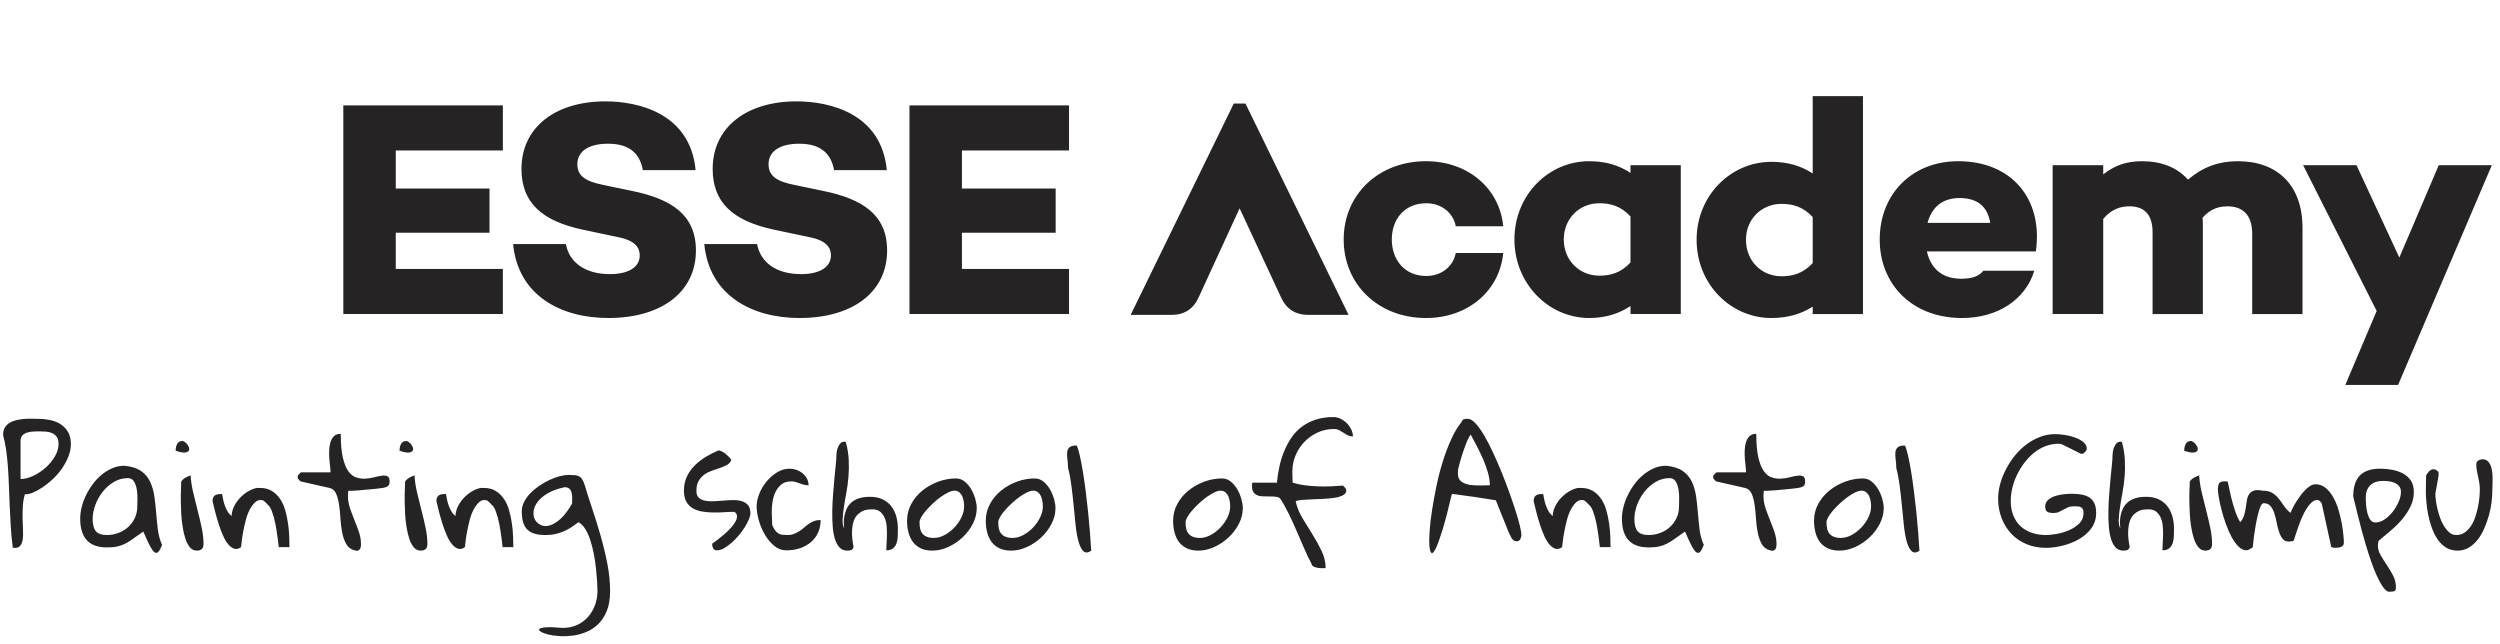 <svg width="163" height="42" viewBox="0 0 163 42" fill="none" xmlns="http://www.w3.org/2000/svg">
<g clip-path="url(#clip0_1330_25140)">
<path fill-rule="evenodd" clip-rule="evenodd" d="M3.937 27.648C3.736 27.522 3.504 27.433 3.243 27.382C2.982 27.332 2.72 27.306 2.459 27.306C2.325 27.306 2.179 27.305 2.019 27.302C1.859 27.298 1.695 27.305 1.526 27.32C1.357 27.336 1.195 27.363 1.038 27.401C0.881 27.439 0.74 27.498 0.613 27.577C0.485 27.656 0.385 27.759 0.311 27.886C0.237 28.013 0.201 28.175 0.201 28.371C0.278 28.637 0.341 28.941 0.392 29.284C0.443 29.626 0.483 29.993 0.512 30.386C0.541 30.779 0.563 31.193 0.579 31.627C0.595 32.061 0.613 32.506 0.631 32.962C0.65 33.418 0.674 33.878 0.703 34.34C0.732 34.803 0.775 35.26 0.833 35.709C1.03 35.741 1.177 35.714 1.273 35.629C1.368 35.543 1.434 35.413 1.469 35.239C1.504 35.064 1.515 34.855 1.502 34.611C1.49 34.368 1.48 34.111 1.474 33.841C1.467 33.572 1.472 33.296 1.488 33.014C1.503 32.732 1.55 32.468 1.626 32.22C1.76 32.239 1.928 32.208 2.129 32.125C2.329 32.043 2.54 31.929 2.76 31.783C2.98 31.637 3.202 31.461 3.425 31.255C3.648 31.049 3.847 30.821 4.023 30.57C4.198 30.32 4.342 30.057 4.454 29.781C4.565 29.506 4.621 29.229 4.621 28.95C4.621 28.633 4.558 28.368 4.43 28.156C4.302 27.945 4.137 27.775 3.937 27.648ZM3.578 29.759C3.418 30.031 3.218 30.276 2.975 30.491C2.733 30.707 2.465 30.884 2.172 31.023C1.878 31.163 1.601 31.233 1.34 31.233V28.742C1.34 28.584 1.384 28.462 1.474 28.376C1.563 28.29 1.673 28.23 1.803 28.195C1.934 28.16 2.07 28.14 2.21 28.134C2.35 28.128 2.469 28.125 2.564 28.125C2.723 28.125 2.877 28.131 3.023 28.143C3.17 28.156 3.302 28.191 3.42 28.248C3.539 28.305 3.634 28.387 3.707 28.495C3.78 28.603 3.817 28.755 3.817 28.951C3.817 29.217 3.737 29.487 3.578 29.759ZM10.18 33.41C10.151 33.042 10.111 32.686 10.06 32.34C10.009 31.995 9.917 31.681 9.783 31.399C9.649 31.117 9.451 30.886 9.19 30.705C8.928 30.525 8.568 30.412 8.108 30.367C7.834 30.367 7.574 30.42 7.329 30.525C7.083 30.629 6.852 30.77 6.635 30.948C6.418 31.125 6.224 31.33 6.052 31.561C5.879 31.792 5.731 32.036 5.607 32.293C5.482 32.55 5.388 32.808 5.325 33.068C5.261 33.328 5.229 33.579 5.229 33.819C5.229 34.44 5.373 34.908 5.66 35.221C5.947 35.535 6.387 35.692 6.98 35.692C7.254 35.692 7.485 35.67 7.673 35.625C7.862 35.581 8.039 35.515 8.205 35.425C8.371 35.337 8.541 35.228 8.716 35.098C8.892 34.968 9.1 34.821 9.343 34.656C9.515 35.061 9.66 35.375 9.778 35.597C9.897 35.819 10 35.958 10.089 36.015C10.179 36.072 10.26 36.058 10.333 35.972C10.406 35.887 10.485 35.74 10.568 35.53C10.427 35.22 10.335 34.881 10.29 34.513C10.245 34.145 10.209 33.777 10.18 33.41ZM8.96 32.539C8.954 32.746 8.951 32.905 8.951 33.02C8.951 33.299 8.896 33.552 8.788 33.78C8.679 34.008 8.536 34.203 8.357 34.364C8.178 34.526 7.969 34.653 7.73 34.745C7.491 34.837 7.241 34.883 6.979 34.883C6.628 34.883 6.384 34.799 6.247 34.631C6.11 34.463 6.041 34.198 6.041 33.837C6.041 33.546 6.099 33.242 6.214 32.929C6.329 32.615 6.488 32.328 6.692 32.068C6.896 31.808 7.139 31.594 7.419 31.426C7.7 31.258 8.006 31.174 8.337 31.174C8.516 31.174 8.65 31.249 8.739 31.398C8.829 31.546 8.889 31.722 8.921 31.925C8.954 32.129 8.966 32.334 8.96 32.539ZM12.878 33.253C12.776 32.863 12.68 32.475 12.591 32.088C12.502 31.701 12.448 31.337 12.428 30.995C12.313 31.033 12.2 31.084 12.088 31.147C11.976 31.21 11.886 31.293 11.816 31.394C11.816 31.432 11.814 31.495 11.811 31.584C11.808 31.673 11.805 31.765 11.802 31.86C11.798 31.954 11.795 32.045 11.792 32.13C11.789 32.216 11.787 32.278 11.787 32.316C11.787 32.436 11.789 32.607 11.792 32.829C11.795 33.051 11.805 33.295 11.821 33.561C11.837 33.828 11.867 34.098 11.912 34.374C11.957 34.65 12.015 34.901 12.089 35.125C12.162 35.35 12.26 35.536 12.38 35.682C12.501 35.828 12.652 35.9 12.83 35.9C13.123 35.9 13.27 35.758 13.27 35.472C13.27 35.143 13.23 34.788 13.151 34.408C13.071 34.027 12.98 33.642 12.878 33.253ZM12.123 29.497C12.257 29.463 12.328 29.399 12.338 29.308C12.347 29.216 12.311 29.113 12.228 28.999C12.145 28.884 12.043 28.802 11.922 28.751C11.743 28.751 11.62 28.815 11.554 28.941C11.487 29.068 11.453 29.217 11.453 29.388C11.765 29.496 11.989 29.532 12.123 29.497ZM18.782 34.146C18.74 33.858 18.681 33.574 18.605 33.296C18.528 33.017 18.418 32.768 18.275 32.55C18.131 32.331 17.951 32.153 17.734 32.017C17.517 31.881 17.256 31.813 16.95 31.813H16.739C16.554 31.851 16.368 31.925 16.18 32.036C15.992 32.147 15.819 32.283 15.663 32.445C15.507 32.606 15.376 32.79 15.271 32.996C15.166 33.202 15.11 33.416 15.103 33.638C15.001 33.569 14.915 33.475 14.845 33.358C14.774 33.24 14.714 33.112 14.663 32.973C14.612 32.833 14.574 32.697 14.548 32.564C14.522 32.431 14.5 32.314 14.481 32.212H14.386C14.201 32.212 14.067 32.249 13.984 32.322C13.901 32.395 13.859 32.513 13.859 32.678C13.91 32.9 13.969 33.141 14.036 33.401C14.103 33.66 14.178 33.919 14.261 34.176C14.344 34.432 14.435 34.675 14.534 34.903C14.633 35.131 14.744 35.322 14.868 35.474C14.993 35.625 15.125 35.726 15.265 35.773C15.406 35.821 15.556 35.787 15.715 35.673C15.722 35.635 15.734 35.526 15.754 35.346C15.773 35.165 15.805 34.953 15.849 34.708C15.894 34.465 15.95 34.209 16.017 33.943C16.084 33.677 16.171 33.44 16.28 33.23C16.388 33.021 16.513 32.855 16.653 32.732C16.793 32.608 16.959 32.571 17.15 32.623C17.157 32.623 17.179 32.638 17.217 32.67C17.256 32.702 17.297 32.74 17.342 32.784C17.386 32.829 17.429 32.873 17.471 32.917C17.512 32.962 17.546 32.997 17.571 33.022C17.628 33.104 17.679 33.204 17.724 33.321C17.769 33.439 17.81 33.566 17.849 33.702C17.887 33.838 17.922 33.984 17.954 34.139C17.986 34.295 18.011 34.442 18.03 34.581C18.088 34.93 18.135 35.294 18.174 35.674H18.872C18.872 35.484 18.868 35.255 18.858 34.985C18.848 34.714 18.823 34.435 18.782 34.146ZM25.268 31.056C25.179 31.009 25.059 30.995 24.91 31.014C24.76 31.032 24.589 31.067 24.398 31.118C24.207 31.169 24.01 31.199 23.809 31.208C23.609 31.218 23.412 31.191 23.221 31.127C23.03 31.064 22.859 30.927 22.709 30.719C22.56 30.509 22.44 30.212 22.351 29.825C22.261 29.439 22.217 28.926 22.217 28.285C22.026 28.285 21.877 28.337 21.772 28.442C21.667 28.547 21.59 28.68 21.542 28.841C21.494 29.003 21.467 29.184 21.461 29.383C21.454 29.583 21.459 29.775 21.475 29.958C21.491 30.142 21.509 30.31 21.527 30.462C21.546 30.614 21.556 30.726 21.556 30.795H19.633C19.62 30.795 19.588 30.821 19.538 30.872C19.487 30.922 19.448 30.963 19.422 30.995C19.416 31.014 19.413 31.03 19.413 31.043C19.407 31.055 19.404 31.072 19.404 31.09C19.404 31.116 19.407 31.135 19.413 31.147C19.413 31.166 19.416 31.182 19.422 31.195C19.435 31.22 19.467 31.26 19.518 31.314C19.569 31.367 19.607 31.395 19.633 31.395L21.48 31.813C21.677 31.858 21.821 31.98 21.91 32.179C22 32.379 22.065 32.619 22.106 32.901C22.148 33.184 22.178 33.486 22.197 33.809C22.216 34.132 22.255 34.438 22.312 34.727C22.37 35.015 22.457 35.264 22.576 35.473C22.694 35.682 22.873 35.819 23.116 35.882C23.212 35.913 23.287 35.918 23.341 35.896C23.395 35.874 23.436 35.842 23.465 35.801C23.494 35.76 23.513 35.712 23.523 35.658C23.532 35.605 23.537 35.552 23.537 35.501C23.537 35.222 23.492 34.953 23.403 34.693C23.314 34.433 23.216 34.173 23.111 33.914C23.006 33.654 22.908 33.392 22.819 33.129C22.73 32.866 22.685 32.595 22.685 32.316C22.685 32.291 22.689 32.24 22.695 32.164C22.701 32.088 22.704 32.034 22.704 32.002C22.762 32.002 22.851 32.001 22.972 31.998C23.093 31.995 23.227 31.987 23.374 31.974C23.521 31.961 23.677 31.947 23.843 31.931C24.009 31.915 24.165 31.901 24.311 31.888C24.458 31.876 24.59 31.861 24.708 31.845C24.827 31.83 24.911 31.818 24.962 31.812C25.134 31.78 25.25 31.736 25.311 31.679C25.372 31.622 25.402 31.527 25.402 31.393C25.402 31.217 25.358 31.104 25.268 31.056ZM26.718 29.497C26.852 29.463 26.924 29.399 26.934 29.308C26.943 29.216 26.906 29.113 26.824 28.999C26.741 28.884 26.639 28.802 26.518 28.751C26.339 28.751 26.216 28.815 26.149 28.941C26.083 29.068 26.049 29.217 26.049 29.388C26.361 29.496 26.584 29.532 26.718 29.497ZM27.474 33.253C27.372 32.863 27.276 32.475 27.187 32.088C27.098 31.701 27.044 31.337 27.024 30.995C26.91 31.033 26.797 31.084 26.685 31.147C26.573 31.21 26.482 31.293 26.412 31.394C26.412 31.432 26.41 31.495 26.407 31.584C26.404 31.673 26.401 31.765 26.398 31.86C26.395 31.954 26.392 32.045 26.388 32.13C26.385 32.216 26.384 32.278 26.384 32.316C26.384 32.436 26.385 32.607 26.388 32.829C26.392 33.051 26.401 33.295 26.417 33.561C26.433 33.828 26.463 34.098 26.508 34.374C26.553 34.65 26.612 34.901 26.685 35.125C26.758 35.35 26.856 35.536 26.977 35.682C27.098 35.828 27.248 35.9 27.426 35.9C27.72 35.9 27.867 35.758 27.867 35.472C27.867 35.143 27.827 34.788 27.747 34.408C27.667 34.027 27.576 33.642 27.474 33.253ZM33.377 34.146C33.336 33.858 33.277 33.574 33.2 33.296C33.124 33.017 33.014 32.768 32.87 32.55C32.727 32.331 32.547 32.153 32.33 32.017C32.113 31.881 31.851 31.813 31.546 31.813H31.335C31.15 31.851 30.963 31.925 30.775 32.036C30.587 32.147 30.415 32.283 30.259 32.445C30.102 32.606 29.972 32.79 29.867 32.996C29.762 33.202 29.705 33.416 29.699 33.638C29.597 33.569 29.511 33.475 29.441 33.358C29.37 33.24 29.31 33.112 29.259 32.973C29.208 32.833 29.169 32.697 29.144 32.564C29.118 32.431 29.096 32.314 29.077 32.212H28.981C28.797 32.212 28.663 32.249 28.579 32.322C28.497 32.395 28.455 32.513 28.455 32.678C28.506 32.9 28.565 33.141 28.632 33.401C28.699 33.66 28.774 33.919 28.857 34.176C28.94 34.432 29.031 34.675 29.13 34.903C29.228 35.131 29.34 35.322 29.464 35.474C29.589 35.625 29.721 35.726 29.861 35.773C30.002 35.821 30.151 35.787 30.311 35.673C30.317 35.635 30.33 35.526 30.349 35.346C30.368 35.165 30.4 34.953 30.445 34.708C30.49 34.465 30.545 34.209 30.613 33.943C30.679 33.677 30.767 33.44 30.876 33.23C30.984 33.021 31.108 32.855 31.249 32.732C31.389 32.608 31.555 32.571 31.746 32.623C31.753 32.623 31.775 32.638 31.813 32.67C31.851 32.702 31.893 32.74 31.937 32.784C31.982 32.829 32.025 32.873 32.067 32.917C32.108 32.962 32.142 32.997 32.167 33.022C32.224 33.104 32.275 33.204 32.32 33.321C32.364 33.439 32.406 33.566 32.444 33.702C32.483 33.838 32.517 33.984 32.549 34.139C32.581 34.295 32.607 34.442 32.626 34.581C32.683 34.93 32.731 35.294 32.77 35.674H33.468C33.468 35.484 33.463 35.255 33.453 34.985C33.445 34.714 33.419 34.435 33.377 34.146ZM39.166 34.95C38.994 34.347 38.812 33.761 38.621 33.191C38.429 32.62 38.26 32.088 38.114 31.594C38.063 31.448 38.01 31.332 37.956 31.247C37.901 31.161 37.836 31.098 37.76 31.057C37.683 31.016 37.59 30.99 37.482 30.981C37.373 30.971 37.236 30.967 37.071 30.967C36.899 30.967 36.703 30.995 36.483 31.052C36.263 31.109 36.039 31.192 35.813 31.3C35.586 31.408 35.366 31.534 35.152 31.68C34.939 31.826 34.747 31.986 34.578 32.16C34.409 32.334 34.274 32.521 34.172 32.721C34.07 32.921 34.019 33.125 34.019 33.334C34.019 33.632 34.051 33.88 34.114 34.076C34.178 34.273 34.275 34.431 34.406 34.551C34.537 34.672 34.699 34.758 34.894 34.808C35.088 34.859 35.323 34.884 35.597 34.884C35.808 34.884 36.006 34.864 36.191 34.823C36.375 34.782 36.554 34.726 36.726 34.656C36.899 34.587 37.064 34.499 37.224 34.395C37.383 34.29 37.546 34.175 37.712 34.048C37.884 34.136 38.035 34.287 38.166 34.499C38.297 34.712 38.407 34.959 38.496 35.241C38.586 35.523 38.66 35.822 38.721 36.139C38.781 36.456 38.828 36.766 38.86 37.071C38.892 37.375 38.915 37.657 38.932 37.916C38.947 38.176 38.956 38.386 38.956 38.544C38.956 38.854 38.903 39.154 38.798 39.442C38.693 39.73 38.543 39.987 38.349 40.212C38.154 40.437 37.916 40.614 37.636 40.744C37.355 40.874 37.036 40.939 36.679 40.939C36.2 40.895 35.843 40.882 35.607 40.901C35.371 40.92 35.226 40.953 35.172 41.001C35.118 41.048 35.143 41.107 35.249 41.177C35.354 41.246 35.509 41.308 35.712 41.362C35.916 41.416 36.159 41.452 36.44 41.471C36.72 41.49 37.01 41.482 37.31 41.447C37.61 41.412 37.908 41.334 38.205 41.214C38.501 41.094 38.766 40.921 38.999 40.696C39.232 40.471 39.42 40.182 39.564 39.831C39.707 39.479 39.779 39.049 39.779 38.543C39.779 37.972 39.72 37.381 39.602 36.77C39.483 36.159 39.338 35.552 39.166 34.95ZM37.3 32.83C37.051 33.267 36.805 33.597 36.559 33.819C36.313 34.04 36.082 34.184 35.866 34.251C35.649 34.318 35.456 34.315 35.287 34.242C35.118 34.169 34.989 34.06 34.899 33.914C34.81 33.769 34.772 33.593 34.784 33.386C34.797 33.18 34.875 32.975 35.019 32.769C35.162 32.562 35.379 32.369 35.669 32.189C35.959 32.008 36.34 31.867 36.812 31.766C36.952 31.766 37.057 31.801 37.128 31.87C37.198 31.94 37.246 32.027 37.271 32.131C37.296 32.236 37.308 32.352 37.305 32.478C37.302 32.605 37.3 32.722 37.3 32.83ZM48.38 32.682C48.214 32.629 48.026 32.603 47.816 32.606C47.605 32.609 47.39 32.62 47.17 32.64C46.95 32.658 46.734 32.673 46.524 32.682C46.314 32.692 46.126 32.679 45.959 32.644C45.794 32.609 45.66 32.545 45.558 32.45C45.456 32.355 45.405 32.206 45.405 32.003C45.405 31.731 45.456 31.51 45.558 31.342C45.66 31.174 45.786 31.038 45.935 30.934C46.085 30.829 46.253 30.745 46.438 30.682C46.623 30.619 46.8 30.558 46.969 30.501C47.138 30.444 47.288 30.377 47.418 30.301C47.549 30.225 47.637 30.117 47.682 29.978C47.58 29.839 47.458 29.712 47.318 29.598C47.178 29.483 47.024 29.405 46.859 29.36C46.585 29.475 46.312 29.612 46.041 29.774C45.77 29.935 45.526 30.122 45.309 30.335C45.092 30.547 44.918 30.791 44.788 31.067C44.657 31.342 44.592 31.651 44.592 31.994C44.592 32.285 44.644 32.524 44.75 32.711C44.855 32.898 44.997 33.043 45.175 33.144C45.354 33.245 45.556 33.315 45.782 33.353C46.009 33.391 46.243 33.412 46.486 33.415C46.728 33.418 46.971 33.412 47.213 33.396C47.455 33.38 47.678 33.372 47.883 33.372C47.998 33.448 48.055 33.543 48.055 33.657C48.055 33.772 48.018 33.894 47.945 34.023C47.872 34.153 47.771 34.288 47.644 34.427C47.516 34.566 47.379 34.7 47.232 34.826C47.086 34.953 46.94 35.072 46.797 35.183C46.654 35.294 46.531 35.384 46.429 35.454C46.429 35.549 46.449 35.644 46.491 35.739C46.532 35.834 46.62 35.882 46.754 35.882C46.894 35.882 47.045 35.836 47.208 35.744C47.371 35.652 47.533 35.535 47.696 35.392C47.859 35.25 48.015 35.089 48.165 34.912C48.315 34.734 48.445 34.556 48.557 34.375C48.669 34.194 48.758 34.025 48.825 33.866C48.892 33.708 48.926 33.578 48.926 33.476C48.926 33.242 48.876 33.065 48.777 32.944C48.678 32.823 48.546 32.736 48.38 32.682ZM52.734 34.156C52.629 34.229 52.528 34.308 52.432 34.393C52.337 34.479 52.235 34.557 52.126 34.626C52.017 34.696 51.901 34.756 51.776 34.807C51.652 34.857 51.507 34.883 51.341 34.883C51.22 34.883 51.115 34.878 51.025 34.869C50.936 34.859 50.853 34.834 50.777 34.792C50.7 34.751 50.629 34.69 50.561 34.607C50.495 34.525 50.426 34.407 50.355 34.255C50.349 34.224 50.344 34.164 50.341 34.075C50.338 33.986 50.335 33.893 50.332 33.795C50.329 33.697 50.326 33.603 50.322 33.514C50.319 33.426 50.318 33.366 50.318 33.334C50.318 33.138 50.335 32.927 50.37 32.702C50.405 32.477 50.471 32.266 50.566 32.07C50.662 31.874 50.791 31.71 50.954 31.58C51.117 31.45 51.328 31.386 51.59 31.386C51.692 31.386 51.786 31.398 51.872 31.424C51.958 31.449 52.046 31.479 52.135 31.514C52.225 31.549 52.316 31.579 52.408 31.604C52.5 31.63 52.604 31.642 52.719 31.642C52.719 31.477 52.682 31.329 52.609 31.196C52.536 31.063 52.44 30.948 52.322 30.853C52.204 30.758 52.072 30.685 51.925 30.635C51.779 30.584 51.632 30.558 51.485 30.558C51.198 30.558 50.925 30.638 50.667 30.796C50.409 30.955 50.181 31.152 49.983 31.39C49.785 31.628 49.627 31.893 49.509 32.184C49.391 32.476 49.332 32.755 49.332 33.021C49.332 33.274 49.377 33.566 49.466 33.895C49.555 34.225 49.685 34.537 49.854 34.832C50.023 35.127 50.227 35.375 50.466 35.578C50.705 35.781 50.975 35.882 51.275 35.882C51.594 35.882 51.888 35.836 52.16 35.744C52.431 35.653 52.667 35.521 52.868 35.35C53.069 35.179 53.225 34.973 53.337 34.732C53.448 34.491 53.504 34.215 53.504 33.905C53.345 33.905 53.203 33.929 53.079 33.976C52.954 34.023 52.839 34.083 52.734 34.156ZM58.101 32.996C57.954 32.809 57.767 32.662 57.541 32.554C57.315 32.447 57.046 32.392 56.733 32.392C56.433 32.392 56.183 32.427 55.982 32.497C55.781 32.567 55.617 32.662 55.489 32.782C55.361 32.903 55.264 33.039 55.197 33.191C55.131 33.343 55.082 33.495 55.054 33.647C55.025 33.799 55.013 33.947 55.016 34.089C55.019 34.231 55.027 34.354 55.04 34.455C54.963 34.297 54.93 34.103 54.94 33.875C54.949 33.647 54.975 33.39 55.016 33.105C55.058 32.819 55.11 32.507 55.174 32.169C55.238 31.829 55.286 31.477 55.318 31.113C55.35 30.749 55.356 30.373 55.337 29.986C55.318 29.6 55.254 29.21 55.145 28.817C55.139 28.817 55.123 28.814 55.098 28.808C55.072 28.801 55.056 28.798 55.05 28.798C54.948 28.798 54.865 28.832 54.801 28.898C54.737 28.965 54.684 29.045 54.643 29.141C54.601 29.236 54.572 29.335 54.557 29.44C54.541 29.544 54.532 29.632 54.532 29.702C54.532 29.86 54.518 30.071 54.489 30.334C54.46 30.597 54.432 30.888 54.403 31.208C54.374 31.528 54.346 31.867 54.317 32.225C54.288 32.583 54.271 32.935 54.264 33.281C54.258 33.626 54.266 33.958 54.289 34.274C54.311 34.591 54.357 34.87 54.427 35.111C54.497 35.352 54.598 35.543 54.729 35.686C54.86 35.828 55.027 35.9 55.231 35.9C55.333 35.9 55.418 35.891 55.485 35.871C55.551 35.852 55.608 35.786 55.652 35.671C55.576 35.272 55.543 34.934 55.552 34.659C55.562 34.383 55.598 34.155 55.662 33.974C55.725 33.794 55.812 33.651 55.92 33.546C56.029 33.442 56.14 33.364 56.255 33.313C56.37 33.263 56.483 33.233 56.595 33.223C56.706 33.214 56.801 33.209 56.877 33.209C57.094 33.209 57.265 33.261 57.389 33.366C57.513 33.471 57.61 33.604 57.68 33.765C57.75 33.927 57.793 34.109 57.809 34.312C57.825 34.515 57.831 34.714 57.828 34.911C57.825 35.108 57.817 35.293 57.804 35.467C57.792 35.642 57.785 35.779 57.785 35.881C57.989 35.881 58.144 35.831 58.249 35.733C58.354 35.635 58.428 35.515 58.469 35.372C58.511 35.23 58.533 35.074 58.536 34.906C58.539 34.738 58.541 34.588 58.541 34.455C58.541 34.169 58.504 33.902 58.431 33.652C58.358 33.402 58.248 33.183 58.101 32.996ZM63.33 31.912C63.215 31.712 63.073 31.543 62.905 31.403C62.735 31.264 62.543 31.194 62.326 31.194C61.936 31.194 61.552 31.264 61.173 31.403C60.793 31.543 60.452 31.735 60.149 31.979C59.846 32.223 59.602 32.514 59.417 32.853C59.232 33.192 59.14 33.558 59.14 33.951C59.14 34.217 59.169 34.469 59.23 34.707C59.291 34.944 59.385 35.151 59.513 35.325C59.64 35.499 59.809 35.638 60.02 35.743C60.23 35.848 60.488 35.9 60.794 35.9C61.139 35.9 61.483 35.821 61.828 35.663C62.172 35.505 62.481 35.297 62.756 35.04C63.03 34.784 63.253 34.489 63.426 34.156C63.598 33.823 63.684 33.48 63.684 33.125C63.684 32.96 63.654 32.767 63.593 32.545C63.532 32.322 63.445 32.112 63.33 31.912ZM62.689 33.723C62.574 33.964 62.423 34.184 62.235 34.384C62.047 34.584 61.834 34.749 61.599 34.878C61.363 35.008 61.126 35.073 60.891 35.073C60.712 35.073 60.562 35.049 60.441 35.001C60.319 34.954 60.222 34.886 60.149 34.797C60.076 34.708 60.025 34.602 59.996 34.478C59.968 34.355 59.953 34.211 59.953 34.046C59.953 33.957 59.993 33.843 60.073 33.703C60.153 33.564 60.26 33.418 60.394 33.266C60.528 33.114 60.676 32.962 60.839 32.81C61.001 32.658 61.167 32.522 61.336 32.401C61.505 32.281 61.667 32.183 61.824 32.106C61.98 32.03 62.115 31.992 62.231 31.992C62.358 31.992 62.463 32.027 62.546 32.096C62.629 32.166 62.693 32.252 62.737 32.353C62.782 32.455 62.814 32.566 62.833 32.686C62.852 32.807 62.862 32.917 62.862 33.019C62.861 33.248 62.804 33.483 62.689 33.723ZM68.463 31.912C68.348 31.712 68.206 31.543 68.038 31.403C67.868 31.264 67.676 31.194 67.459 31.194C67.069 31.194 66.685 31.264 66.306 31.403C65.926 31.543 65.585 31.735 65.282 31.979C64.979 32.223 64.735 32.514 64.55 32.853C64.365 33.192 64.273 33.558 64.273 33.951C64.273 34.217 64.302 34.469 64.363 34.707C64.424 34.944 64.518 35.151 64.645 35.325C64.773 35.499 64.942 35.638 65.153 35.743C65.363 35.848 65.621 35.9 65.927 35.9C66.272 35.9 66.616 35.821 66.961 35.663C67.305 35.505 67.614 35.297 67.889 35.04C68.163 34.784 68.386 34.489 68.559 34.156C68.731 33.823 68.817 33.48 68.817 33.125C68.817 32.96 68.787 32.767 68.726 32.545C68.665 32.322 68.578 32.112 68.463 31.912ZM67.822 33.723C67.707 33.964 67.556 34.184 67.368 34.384C67.18 34.584 66.968 34.749 66.732 34.878C66.496 35.008 66.259 35.073 66.023 35.073C65.845 35.073 65.695 35.049 65.574 35.001C65.452 34.954 65.355 34.886 65.282 34.797C65.209 34.708 65.158 34.602 65.129 34.478C65.1 34.355 65.086 34.211 65.086 34.046C65.086 33.957 65.126 33.843 65.206 33.703C65.286 33.564 65.393 33.418 65.526 33.266C65.66 33.114 65.809 32.962 65.972 32.81C66.134 32.658 66.3 32.522 66.469 32.401C66.638 32.281 66.8 32.183 66.957 32.106C67.113 32.03 67.249 31.992 67.364 31.992C67.491 31.992 67.596 32.027 67.679 32.096C67.762 32.166 67.826 32.252 67.871 32.353C67.915 32.455 67.947 32.566 67.966 32.686C67.985 32.807 67.995 32.917 67.995 33.019C67.995 33.248 67.937 33.483 67.822 33.723ZM70.942 33.362C70.894 32.906 70.841 32.451 70.784 31.998C70.726 31.545 70.665 31.125 70.602 30.738C70.538 30.351 70.472 30.009 70.406 29.712C70.338 29.413 70.27 29.192 70.2 29.046C69.97 29.046 69.812 29.087 69.726 29.17C69.64 29.252 69.591 29.361 69.578 29.497C69.565 29.634 69.572 29.789 69.597 29.964C69.622 30.138 69.635 30.317 69.635 30.501C69.724 30.837 69.798 31.222 69.855 31.655C69.912 32.09 69.962 32.53 70.003 32.977C70.045 33.424 70.088 33.855 70.133 34.27C70.177 34.685 70.241 35.037 70.324 35.325C70.407 35.614 70.512 35.818 70.64 35.938C70.767 36.059 70.936 36.049 71.147 35.91C71.128 35.549 71.1 35.148 71.065 34.707C71.031 34.267 70.989 33.818 70.942 33.362ZM80.677 31.912C80.562 31.712 80.42 31.543 80.251 31.403C80.082 31.264 79.89 31.194 79.673 31.194C79.283 31.194 78.899 31.264 78.519 31.403C78.14 31.543 77.799 31.735 77.496 31.979C77.192 32.223 76.949 32.514 76.764 32.853C76.579 33.192 76.487 33.558 76.487 33.951C76.487 34.217 76.516 34.469 76.577 34.707C76.638 34.944 76.732 35.151 76.859 35.325C76.987 35.499 77.156 35.638 77.366 35.743C77.576 35.848 77.835 35.9 78.141 35.9C78.486 35.9 78.83 35.821 79.175 35.663C79.519 35.505 79.828 35.297 80.103 35.04C80.377 34.784 80.6 34.489 80.773 34.156C80.945 33.823 81.031 33.48 81.031 33.125C81.031 32.96 81.001 32.767 80.94 32.545C80.879 32.322 80.792 32.112 80.677 31.912ZM80.036 33.723C79.921 33.964 79.769 34.184 79.581 34.384C79.393 34.584 79.181 34.749 78.945 34.878C78.709 35.008 78.473 35.073 78.237 35.073C78.058 35.073 77.909 35.049 77.787 35.001C77.666 34.954 77.569 34.886 77.496 34.797C77.422 34.708 77.371 34.602 77.343 34.478C77.314 34.355 77.3 34.211 77.3 34.046C77.3 33.957 77.34 33.843 77.419 33.703C77.499 33.564 77.606 33.418 77.74 33.266C77.874 33.114 78.022 32.962 78.185 32.81C78.348 32.658 78.513 32.522 78.682 32.401C78.852 32.281 79.014 32.183 79.17 32.106C79.326 32.03 79.462 31.992 79.577 31.992C79.705 31.992 79.81 32.027 79.893 32.096C79.976 32.166 80.039 32.252 80.084 32.353C80.129 32.455 80.161 32.566 80.18 32.686C80.198 32.807 80.208 32.917 80.208 33.019C80.208 33.248 80.151 33.483 80.036 33.723ZM87.809 27.591C87.688 27.471 87.551 27.374 87.398 27.301C87.245 27.228 87.092 27.192 86.939 27.192C86.505 27.192 86.118 27.249 85.776 27.363C85.435 27.477 85.134 27.632 84.872 27.829C84.611 28.026 84.388 28.26 84.203 28.533C84.018 28.805 83.859 29.1 83.729 29.417C83.598 29.733 83.494 30.066 83.418 30.415C83.341 30.764 83.287 31.115 83.255 31.47H81.647C81.615 31.698 81.625 31.873 81.676 31.993C81.727 32.114 81.805 32.202 81.91 32.259C82.016 32.316 82.14 32.35 82.284 32.359C82.427 32.368 82.572 32.371 82.719 32.368C82.866 32.365 83.006 32.37 83.14 32.383C83.274 32.395 83.379 32.43 83.456 32.487C83.647 32.772 83.836 33.108 84.025 33.495C84.213 33.881 84.393 34.276 84.566 34.678C84.738 35.081 84.905 35.467 85.068 35.838C85.231 36.208 85.379 36.518 85.513 36.765C85.525 36.847 85.578 36.909 85.671 36.95C85.763 36.991 85.861 37.018 85.962 37.031C86.064 37.043 86.162 37.048 86.254 37.045C86.346 37.042 86.405 37.04 86.431 37.04C86.431 36.66 86.345 36.289 86.172 35.928C86 35.567 85.803 35.209 85.579 34.853C85.356 34.499 85.138 34.144 84.924 33.789C84.71 33.434 84.562 33.067 84.479 32.686C84.556 32.642 84.691 32.612 84.885 32.596C85.08 32.58 85.3 32.567 85.546 32.558C85.791 32.548 86.046 32.538 86.311 32.524C86.576 32.512 86.817 32.488 87.034 32.453C87.251 32.418 87.429 32.363 87.569 32.286C87.71 32.21 87.78 32.106 87.78 31.973L87.761 31.916C87.755 31.91 87.752 31.897 87.752 31.878C87.745 31.853 87.716 31.815 87.665 31.764C87.615 31.713 87.579 31.678 87.56 31.659C87.344 31.678 87.097 31.694 86.819 31.707C86.542 31.719 86.254 31.721 85.958 31.711C85.661 31.702 85.367 31.678 85.073 31.64C84.779 31.602 84.515 31.545 84.279 31.469C84.279 31.444 84.277 31.396 84.274 31.326C84.271 31.257 84.269 31.184 84.269 31.108C84.269 31.031 84.268 30.96 84.264 30.893C84.261 30.827 84.26 30.781 84.26 30.756C84.26 30.382 84.33 30.027 84.471 29.691C84.611 29.355 84.803 29.061 85.049 28.807C85.295 28.553 85.582 28.351 85.91 28.199C86.239 28.047 86.594 27.971 86.977 27.971C87.105 27.971 87.219 27.998 87.322 28.051C87.424 28.105 87.519 28.163 87.609 28.223C87.698 28.283 87.79 28.337 87.886 28.384C87.982 28.432 88.09 28.456 88.211 28.456C88.211 28.304 88.175 28.152 88.102 28C88.028 27.848 87.931 27.712 87.809 27.591ZM98.827 33.338C98.709 32.968 98.57 32.56 98.411 32.116C98.251 31.673 98.081 31.227 97.9 30.781C97.718 30.334 97.53 29.901 97.335 29.483C97.14 29.064 96.947 28.694 96.756 28.371C96.565 28.048 96.378 27.789 96.196 27.596C96.015 27.403 95.85 27.306 95.704 27.306C95.608 27.306 95.523 27.315 95.45 27.334C95.376 27.353 95.321 27.42 95.282 27.534C95.046 27.82 94.828 28.182 94.627 28.623C94.426 29.063 94.244 29.54 94.081 30.054C93.918 30.567 93.78 31.1 93.665 31.651C93.55 32.202 93.453 32.73 93.374 33.234C93.294 33.737 93.24 34.199 93.211 34.617C93.182 35.036 93.179 35.37 93.201 35.62C93.224 35.871 93.268 36.016 93.335 36.057C93.403 36.099 93.495 35.999 93.613 35.758C93.731 35.517 93.877 35.111 94.053 34.541C94.228 33.971 94.431 33.194 94.66 32.212H94.765C95.263 32.276 95.737 32.34 96.186 32.407C96.636 32.473 97.084 32.544 97.531 32.62C97.563 32.703 97.617 32.839 97.694 33.029C97.77 33.219 97.852 33.422 97.937 33.638C98.023 33.853 98.106 34.059 98.186 34.255C98.266 34.452 98.318 34.585 98.344 34.655C98.369 34.705 98.398 34.766 98.43 34.835C98.462 34.905 98.497 34.975 98.535 35.044C98.573 35.114 98.62 35.173 98.674 35.22C98.728 35.268 98.794 35.292 98.87 35.292C98.991 35.292 99.076 35.246 99.124 35.154C99.171 35.062 99.195 34.966 99.195 34.864C99.195 34.763 99.163 34.576 99.1 34.303C99.036 34.031 98.945 33.709 98.827 33.338ZM96.522 31.651C96.282 31.657 96.054 31.645 95.838 31.613C95.621 31.581 95.436 31.51 95.283 31.399C95.13 31.288 95.053 31.115 95.053 30.881C95.053 30.855 95.056 30.803 95.063 30.723C95.069 30.644 95.072 30.595 95.072 30.576C95.104 30.437 95.152 30.256 95.216 30.035C95.279 29.813 95.351 29.586 95.431 29.355C95.511 29.123 95.59 28.914 95.67 28.727C95.75 28.54 95.824 28.412 95.895 28.342C96.016 28.564 96.148 28.813 96.292 29.088C96.435 29.364 96.571 29.648 96.699 29.939C96.826 30.231 96.931 30.523 97.014 30.818C97.097 31.113 97.139 31.387 97.139 31.641C96.966 31.641 96.761 31.645 96.522 31.651ZM104.917 34.146C104.875 33.858 104.816 33.574 104.74 33.296C104.663 33.017 104.553 32.768 104.41 32.55C104.266 32.331 104.086 32.153 103.869 32.017C103.652 31.881 103.391 31.813 103.085 31.813H102.874C102.689 31.851 102.503 31.925 102.315 32.036C102.127 32.147 101.954 32.283 101.798 32.445C101.642 32.606 101.512 32.79 101.406 32.996C101.301 33.202 101.245 33.416 101.238 33.638C101.137 33.569 101.05 33.475 100.98 33.358C100.91 33.24 100.849 33.112 100.798 32.973C100.747 32.833 100.709 32.697 100.683 32.564C100.657 32.431 100.635 32.314 100.616 32.212H100.521C100.336 32.212 100.202 32.249 100.119 32.322C100.036 32.395 99.995 32.513 99.995 32.678C100.045 32.9 100.104 33.141 100.172 33.401C100.239 33.66 100.313 33.919 100.396 34.176C100.479 34.432 100.57 34.675 100.669 34.903C100.768 35.131 100.88 35.322 101.004 35.474C101.128 35.625 101.261 35.726 101.401 35.773C101.541 35.821 101.691 35.787 101.85 35.673C101.857 35.635 101.869 35.526 101.889 35.346C101.908 35.165 101.94 34.953 101.984 34.708C102.029 34.465 102.085 34.209 102.152 33.943C102.219 33.677 102.306 33.44 102.415 33.23C102.523 33.021 102.648 32.855 102.788 32.732C102.928 32.608 103.094 32.571 103.286 32.623C103.292 32.623 103.315 32.638 103.352 32.67C103.391 32.702 103.432 32.74 103.477 32.784C103.522 32.829 103.565 32.873 103.606 32.917C103.648 32.962 103.681 32.997 103.706 33.022C103.764 33.104 103.815 33.204 103.859 33.321C103.904 33.439 103.945 33.566 103.984 33.702C104.022 33.838 104.057 33.984 104.089 34.139C104.121 34.295 104.146 34.442 104.166 34.581C104.223 34.93 104.271 35.294 104.309 35.674H105.007C105.007 35.484 105.002 35.255 104.993 34.985C104.984 34.714 104.958 34.435 104.917 34.146ZM110.701 33.41C110.672 33.042 110.632 32.686 110.581 32.34C110.53 31.995 110.438 31.681 110.304 31.399C110.17 31.117 109.972 30.886 109.71 30.705C109.449 30.525 109.088 30.412 108.629 30.367C108.355 30.367 108.095 30.42 107.85 30.525C107.604 30.629 107.373 30.77 107.156 30.948C106.939 31.125 106.745 31.33 106.573 31.561C106.4 31.792 106.252 32.036 106.128 32.293C106.003 32.55 105.909 32.808 105.846 33.068C105.782 33.328 105.75 33.579 105.75 33.819C105.75 34.44 105.893 34.908 106.181 35.221C106.468 35.535 106.908 35.692 107.501 35.692C107.775 35.692 108.006 35.67 108.194 35.625C108.382 35.581 108.559 35.515 108.725 35.425C108.891 35.337 109.062 35.228 109.237 35.098C109.413 34.968 109.621 34.821 109.864 34.656C110.036 35.061 110.181 35.375 110.299 35.597C110.418 35.819 110.521 35.958 110.61 36.015C110.7 36.072 110.781 36.058 110.854 35.972C110.927 35.887 111.005 35.74 111.088 35.53C110.948 35.22 110.856 34.881 110.811 34.513C110.766 34.145 110.73 33.777 110.701 33.41ZM109.481 32.539C109.475 32.746 109.471 32.905 109.471 33.02C109.471 33.299 109.417 33.552 109.309 33.78C109.2 34.008 109.056 34.203 108.878 34.364C108.699 34.526 108.49 34.653 108.251 34.745C108.012 34.837 107.761 34.883 107.5 34.883C107.149 34.883 106.905 34.799 106.768 34.631C106.631 34.463 106.562 34.198 106.562 33.837C106.562 33.546 106.619 33.242 106.734 32.929C106.85 32.615 107.009 32.328 107.213 32.068C107.417 31.808 107.66 31.594 107.94 31.426C108.221 31.258 108.527 31.174 108.858 31.174C109.037 31.174 109.171 31.249 109.26 31.398C109.35 31.546 109.41 31.722 109.442 31.925C109.475 32.129 109.487 32.334 109.481 32.539ZM117.561 31.056C117.472 31.009 117.352 30.995 117.202 31.014C117.052 31.032 116.882 31.067 116.691 31.118C116.499 31.169 116.303 31.199 116.102 31.208C115.901 31.218 115.705 31.191 115.514 31.127C115.323 31.064 115.152 30.927 115.002 30.719C114.852 30.509 114.733 30.212 114.643 29.825C114.554 29.439 114.509 28.926 114.509 28.285C114.318 28.285 114.169 28.337 114.064 28.442C113.959 28.547 113.883 28.68 113.835 28.841C113.787 29.003 113.76 29.184 113.753 29.383C113.747 29.583 113.752 29.775 113.768 29.958C113.783 30.142 113.801 30.31 113.82 30.462C113.839 30.614 113.849 30.726 113.849 30.795H111.926C111.913 30.795 111.881 30.821 111.83 30.872C111.779 30.922 111.741 30.963 111.715 30.995C111.709 31.014 111.706 31.03 111.706 31.043C111.699 31.055 111.696 31.072 111.696 31.09C111.696 31.116 111.699 31.135 111.706 31.147C111.706 31.166 111.709 31.182 111.715 31.195C111.728 31.22 111.76 31.26 111.811 31.314C111.862 31.367 111.9 31.395 111.926 31.395L113.772 31.813C113.97 31.858 114.113 31.98 114.203 32.179C114.292 32.379 114.358 32.619 114.399 32.901C114.441 33.184 114.471 33.486 114.49 33.809C114.509 34.132 114.547 34.438 114.605 34.727C114.662 35.015 114.75 35.264 114.868 35.473C114.986 35.682 115.166 35.819 115.409 35.882C115.504 35.913 115.579 35.918 115.634 35.896C115.688 35.874 115.729 35.842 115.758 35.801C115.787 35.76 115.806 35.712 115.815 35.658C115.825 35.605 115.83 35.552 115.83 35.501C115.83 35.222 115.785 34.953 115.696 34.693C115.606 34.433 115.509 34.173 115.404 33.914C115.299 33.654 115.201 33.392 115.112 33.129C115.023 32.866 114.978 32.595 114.978 32.316C114.978 32.291 114.982 32.24 114.988 32.164C114.994 32.088 114.997 32.034 114.997 32.002C115.055 32.002 115.144 32.001 115.265 31.998C115.386 31.995 115.52 31.987 115.667 31.974C115.814 31.961 115.97 31.947 116.136 31.931C116.302 31.915 116.458 31.901 116.604 31.888C116.751 31.876 116.883 31.861 117.002 31.845C117.12 31.83 117.204 31.818 117.255 31.812C117.428 31.78 117.544 31.736 117.605 31.679C117.665 31.622 117.695 31.527 117.695 31.393C117.695 31.217 117.65 31.104 117.561 31.056ZM122.464 31.912C122.349 31.712 122.208 31.543 122.039 31.403C121.87 31.264 121.677 31.194 121.46 31.194C121.071 31.194 120.687 31.264 120.307 31.403C119.927 31.543 119.586 31.735 119.283 31.979C118.98 32.223 118.736 32.514 118.551 32.853C118.366 33.192 118.274 33.558 118.274 33.951C118.274 34.217 118.304 34.469 118.365 34.707C118.425 34.944 118.519 35.151 118.647 35.325C118.775 35.499 118.944 35.638 119.154 35.743C119.364 35.848 119.622 35.9 119.929 35.9C120.273 35.9 120.617 35.821 120.962 35.663C121.307 35.505 121.616 35.297 121.89 35.04C122.164 34.784 122.388 34.489 122.56 34.156C122.732 33.823 122.819 33.48 122.819 33.125C122.819 32.96 122.788 32.767 122.728 32.545C122.667 32.322 122.579 32.112 122.464 31.912ZM121.824 33.723C121.708 33.964 121.557 34.184 121.369 34.384C121.181 34.584 120.969 34.749 120.733 34.878C120.497 35.008 120.261 35.073 120.025 35.073C119.846 35.073 119.696 35.049 119.575 35.001C119.454 34.954 119.357 34.886 119.284 34.797C119.21 34.708 119.159 34.602 119.131 34.478C119.102 34.355 119.088 34.211 119.088 34.046C119.088 33.957 119.128 33.843 119.207 33.703C119.287 33.564 119.394 33.418 119.528 33.266C119.662 33.114 119.81 32.962 119.973 32.81C120.136 32.658 120.301 32.522 120.47 32.401C120.639 32.281 120.802 32.183 120.958 32.106C121.114 32.03 121.25 31.992 121.365 31.992C121.493 31.992 121.598 32.027 121.681 32.096C121.764 32.166 121.827 32.252 121.872 32.353C121.917 32.455 121.949 32.566 121.967 32.686C121.986 32.807 121.996 32.917 121.996 33.019C121.996 33.248 121.939 33.483 121.824 33.723ZM124.943 33.362C124.895 32.906 124.843 32.451 124.785 31.998C124.728 31.545 124.667 31.125 124.603 30.738C124.539 30.351 124.474 30.009 124.407 29.712C124.34 29.413 124.272 29.192 124.201 29.046C123.972 29.046 123.813 29.087 123.727 29.17C123.641 29.252 123.592 29.361 123.579 29.497C123.567 29.634 123.573 29.789 123.598 29.964C123.623 30.138 123.636 30.317 123.636 30.501C123.726 30.837 123.799 31.222 123.857 31.655C123.914 32.09 123.963 32.53 124.005 32.977C124.046 33.424 124.089 33.855 124.134 34.27C124.179 34.685 124.242 35.037 124.325 35.325C124.408 35.614 124.513 35.818 124.641 35.938C124.769 36.059 124.938 36.049 125.148 35.91C125.129 35.549 125.102 35.148 125.066 34.707C125.032 34.267 124.991 33.818 124.943 33.362ZM136.223 32.435C136.08 32.343 135.909 32.28 135.712 32.245C135.514 32.21 135.3 32.193 135.071 32.193C134.943 32.193 134.78 32.202 134.583 32.222C134.385 32.24 134.195 32.279 134.013 32.336C133.832 32.393 133.675 32.477 133.545 32.588C133.414 32.699 133.349 32.843 133.349 33.021C133.349 33.204 133.397 33.322 133.492 33.373C133.588 33.423 133.719 33.449 133.885 33.449C134.019 33.449 134.135 33.427 134.234 33.382C134.333 33.337 134.431 33.287 134.531 33.23C134.63 33.173 134.73 33.123 134.832 33.078C134.934 33.034 135.056 33.011 135.196 33.011C135.285 33.011 135.371 33.013 135.454 33.016C135.537 33.019 135.607 33.035 135.665 33.063C135.722 33.092 135.767 33.137 135.799 33.197C135.831 33.257 135.847 33.341 135.847 33.449C135.847 33.715 135.757 33.938 135.579 34.119C135.4 34.299 135.182 34.447 134.923 34.561C134.665 34.675 134.395 34.758 134.115 34.808C133.834 34.859 133.598 34.884 133.407 34.884C133.075 34.884 132.767 34.837 132.484 34.742C132.2 34.647 131.956 34.506 131.752 34.319C131.547 34.132 131.388 33.899 131.273 33.62C131.158 33.341 131.101 33.024 131.101 32.669C131.101 32.397 131.134 32.116 131.201 31.828C131.268 31.54 131.367 31.257 131.498 30.982C131.629 30.706 131.786 30.445 131.972 30.197C132.157 29.95 132.364 29.731 132.594 29.541C132.823 29.351 133.076 29.202 133.35 29.095C133.624 28.987 133.911 28.933 134.211 28.933C134.223 28.933 134.24 28.934 134.259 28.938C134.278 28.941 134.297 28.942 134.316 28.942C134.341 28.948 134.367 28.952 134.393 28.952C134.425 28.964 134.501 29.001 134.622 29.061C134.743 29.121 134.874 29.186 135.015 29.255C135.155 29.325 135.286 29.39 135.407 29.45C135.528 29.511 135.605 29.55 135.637 29.569C135.649 29.575 135.662 29.578 135.675 29.578C135.688 29.585 135.707 29.588 135.732 29.588C135.751 29.588 135.771 29.585 135.789 29.578C135.808 29.578 135.825 29.575 135.837 29.569C135.856 29.556 135.891 29.523 135.942 29.469C135.993 29.416 136.025 29.379 136.038 29.36C136.038 29.348 136.041 29.335 136.047 29.322C136.047 29.31 136.049 29.298 136.052 29.289C136.055 29.279 136.057 29.268 136.057 29.255C136.057 29.084 135.979 28.937 135.823 28.813C135.666 28.69 135.478 28.59 135.258 28.514C135.038 28.438 134.811 28.384 134.579 28.352C134.346 28.32 134.156 28.305 134.009 28.305C133.671 28.305 133.344 28.363 133.028 28.48C132.713 28.598 132.416 28.76 132.138 28.965C131.861 29.171 131.609 29.413 131.382 29.693C131.156 29.972 130.962 30.266 130.799 30.577C130.636 30.887 130.508 31.208 130.416 31.537C130.324 31.867 130.278 32.19 130.278 32.507C130.278 32.963 130.354 33.389 130.507 33.785C130.66 34.181 130.874 34.524 131.148 34.812C131.422 35.1 131.752 35.324 132.138 35.482C132.524 35.641 132.947 35.719 133.406 35.719C133.731 35.719 134.084 35.673 134.463 35.581C134.842 35.49 135.196 35.352 135.525 35.168C135.854 34.984 136.126 34.749 136.343 34.46C136.56 34.172 136.668 33.831 136.668 33.438C136.668 33.185 136.63 32.977 136.553 32.816C136.477 32.654 136.367 32.527 136.223 32.435ZM141.304 32.996C141.157 32.809 140.97 32.662 140.744 32.554C140.518 32.447 140.248 32.392 139.936 32.392C139.636 32.392 139.386 32.427 139.185 32.497C138.984 32.567 138.82 32.662 138.692 32.782C138.564 32.903 138.467 33.039 138.4 33.191C138.334 33.343 138.285 33.495 138.257 33.647C138.229 33.799 138.215 33.947 138.219 34.089C138.222 34.231 138.23 34.354 138.243 34.455C138.166 34.297 138.133 34.103 138.142 33.875C138.152 33.647 138.178 33.39 138.219 33.105C138.261 32.819 138.313 32.507 138.377 32.169C138.441 31.829 138.489 31.477 138.521 31.113C138.553 30.749 138.559 30.373 138.54 29.986C138.521 29.6 138.457 29.21 138.348 28.817C138.342 28.817 138.326 28.814 138.301 28.808C138.275 28.801 138.259 28.798 138.253 28.798C138.151 28.798 138.068 28.832 138.004 28.898C137.94 28.965 137.888 29.045 137.846 29.141C137.805 29.236 137.776 29.335 137.76 29.44C137.744 29.544 137.736 29.632 137.736 29.702C137.736 29.86 137.722 30.071 137.693 30.334C137.664 30.597 137.635 30.888 137.607 31.208C137.578 31.528 137.549 31.867 137.52 32.225C137.492 32.583 137.474 32.935 137.468 33.281C137.462 33.626 137.469 33.958 137.492 34.274C137.514 34.591 137.56 34.87 137.631 35.111C137.701 35.352 137.801 35.543 137.932 35.686C138.063 35.828 138.23 35.9 138.434 35.9C138.536 35.9 138.621 35.891 138.688 35.871C138.755 35.852 138.811 35.786 138.856 35.671C138.779 35.272 138.746 34.934 138.755 34.659C138.765 34.383 138.802 34.155 138.865 33.974C138.929 33.794 139.015 33.651 139.124 33.546C139.232 33.442 139.344 33.364 139.458 33.313C139.573 33.263 139.686 33.233 139.798 33.223C139.91 33.214 140.004 33.209 140.08 33.209C140.297 33.209 140.468 33.261 140.592 33.366C140.717 33.471 140.814 33.604 140.884 33.765C140.953 33.927 140.997 34.109 141.013 34.312C141.029 34.515 141.035 34.714 141.032 34.911C141.029 35.108 141.021 35.293 141.008 35.467C140.994 35.642 140.989 35.779 140.989 35.881C141.192 35.881 141.347 35.831 141.452 35.733C141.558 35.635 141.631 35.515 141.673 35.372C141.714 35.23 141.736 35.074 141.739 34.906C141.742 34.738 141.744 34.588 141.744 34.455C141.744 34.169 141.707 33.902 141.634 33.652C141.561 33.402 141.45 33.183 141.304 32.996ZM143.079 29.497C143.213 29.463 143.285 29.399 143.294 29.308C143.304 29.216 143.267 29.113 143.185 28.999C143.102 28.884 143 28.802 142.878 28.751C142.7 28.751 142.577 28.815 142.51 28.941C142.443 29.068 142.41 29.217 142.41 29.388C142.722 29.496 142.945 29.532 143.079 29.497ZM143.835 33.253C143.733 32.863 143.637 32.475 143.548 32.088C143.459 31.701 143.405 31.337 143.385 30.995C143.27 31.033 143.157 31.084 143.045 31.147C142.933 31.21 142.843 31.293 142.773 31.394C142.773 31.432 142.771 31.495 142.768 31.584C142.765 31.673 142.762 31.765 142.758 31.86C142.755 31.954 142.752 32.045 142.749 32.13C142.746 32.216 142.744 32.278 142.744 32.316C142.744 32.436 142.746 32.607 142.749 32.829C142.752 33.051 142.762 33.295 142.778 33.561C142.794 33.828 142.824 34.098 142.869 34.374C142.913 34.65 142.972 34.901 143.046 35.125C143.119 35.35 143.217 35.536 143.338 35.682C143.459 35.828 143.609 35.9 143.788 35.9C144.081 35.9 144.228 35.758 144.228 35.472C144.228 35.143 144.188 34.788 144.108 34.408C144.028 34.027 143.937 33.642 143.835 33.253ZM152.68 34.113C152.629 33.834 152.559 33.544 152.47 33.243C152.38 32.942 152.267 32.669 152.13 32.425C151.993 32.181 151.828 31.979 151.637 31.817C151.446 31.655 151.219 31.574 150.958 31.574C150.849 31.574 150.738 31.611 150.623 31.683C150.508 31.756 150.397 31.848 150.289 31.959C150.18 32.07 150.076 32.193 149.978 32.329C149.879 32.465 149.786 32.602 149.7 32.738C149.614 32.874 149.542 33.004 149.485 33.128C149.428 33.251 149.38 33.354 149.341 33.437C149.169 33.304 149.027 33.153 148.916 32.985C148.804 32.817 148.689 32.659 148.571 32.51C148.453 32.361 148.314 32.237 148.155 32.139C147.995 32.041 147.782 31.992 147.514 31.992C147.272 31.942 147.082 31.942 146.945 31.992C146.808 32.043 146.704 32.124 146.634 32.235C146.563 32.346 146.517 32.479 146.495 32.634C146.473 32.789 146.449 32.951 146.423 33.119C146.397 33.287 146.36 33.453 146.308 33.618C146.257 33.783 146.174 33.925 146.06 34.046C145.945 33.862 145.847 33.656 145.768 33.428C145.688 33.2 145.616 32.968 145.553 32.734C145.489 32.499 145.433 32.267 145.385 32.035C145.337 31.804 145.291 31.59 145.246 31.393C145.234 31.393 145.2 31.391 145.146 31.388C145.092 31.385 145.055 31.384 145.036 31.384C144.858 31.384 144.741 31.428 144.687 31.517C144.633 31.605 144.606 31.729 144.606 31.887C144.606 32.014 144.626 32.198 144.668 32.439C144.709 32.68 144.768 32.949 144.845 33.247C144.921 33.545 145.015 33.849 145.127 34.159C145.238 34.47 145.363 34.754 145.5 35.01C145.637 35.267 145.788 35.476 145.954 35.637C146.12 35.799 146.292 35.88 146.47 35.88C146.489 35.88 146.52 35.874 146.561 35.861C146.603 35.849 146.644 35.829 146.686 35.804C146.727 35.779 146.767 35.755 146.806 35.733C146.844 35.711 146.869 35.69 146.882 35.671C146.908 35.38 146.935 35.128 146.964 34.916C146.993 34.703 147.029 34.475 147.074 34.231C147.118 33.987 147.166 33.759 147.217 33.546C147.268 33.334 147.325 33.158 147.389 33.019C147.453 32.879 147.52 32.809 147.59 32.809C147.781 32.809 147.929 32.871 148.035 32.995C148.14 33.118 148.223 33.272 148.283 33.456C148.344 33.64 148.395 33.841 148.436 34.06C148.478 34.278 148.529 34.48 148.589 34.664C148.65 34.847 148.728 35.001 148.823 35.125C148.919 35.249 149.056 35.31 149.235 35.31C149.26 35.31 149.311 35.306 149.388 35.296C149.464 35.287 149.515 35.276 149.54 35.263C149.573 35.174 149.616 35.046 149.67 34.877C149.724 34.709 149.786 34.526 149.856 34.326C149.926 34.126 150.006 33.925 150.095 33.722C150.185 33.519 150.28 33.335 150.382 33.17C150.484 33.006 150.594 32.869 150.712 32.762C150.83 32.654 150.956 32.6 151.09 32.6C151.096 32.6 151.102 32.602 151.109 32.605C151.115 32.608 151.124 32.609 151.137 32.609C151.15 32.616 151.166 32.619 151.185 32.619C151.21 32.631 151.249 32.665 151.3 32.718C151.351 32.772 151.377 32.809 151.377 32.828L151.999 35.67C152.044 35.683 152.079 35.693 152.104 35.699C152.136 35.705 152.165 35.71 152.19 35.713C152.215 35.716 152.235 35.718 152.247 35.718C152.305 35.718 152.367 35.715 152.434 35.708C152.501 35.702 152.563 35.688 152.62 35.666C152.678 35.644 152.726 35.61 152.764 35.566C152.802 35.522 152.821 35.458 152.821 35.376C152.821 35.275 152.81 35.108 152.788 34.877C152.768 34.647 152.731 34.392 152.68 34.113ZM156.646 30.857C156.429 30.746 156.192 30.669 155.933 30.624C155.675 30.58 155.425 30.558 155.182 30.558C154.589 30.558 154.149 30.707 153.862 31.004C153.575 31.302 153.431 31.758 153.431 32.373C153.45 32.462 153.487 32.613 153.541 32.825C153.595 33.037 153.657 33.289 153.727 33.58C153.797 33.872 153.879 34.19 153.971 34.536C154.064 34.881 154.162 35.23 154.268 35.581C154.373 35.933 154.485 36.279 154.603 36.618C154.721 36.957 154.842 37.263 154.966 37.535C155.091 37.808 155.215 38.038 155.339 38.225C155.464 38.412 155.589 38.531 155.717 38.581C155.921 38.581 156.055 38.567 156.119 38.538C156.182 38.51 156.214 38.419 156.214 38.268C156.214 38.014 156.153 37.77 156.033 37.535C155.911 37.301 155.777 37.074 155.631 36.855C155.484 36.637 155.349 36.421 155.224 36.209C155.1 35.996 155.038 35.786 155.038 35.577C155.038 35.552 155.042 35.499 155.052 35.42C155.061 35.34 155.072 35.288 155.085 35.263C155.321 35.06 155.575 34.846 155.846 34.621C156.117 34.396 156.366 34.152 156.593 33.889C156.819 33.626 157.007 33.344 157.157 33.043C157.306 32.742 157.382 32.42 157.382 32.078C157.382 31.767 157.313 31.514 157.176 31.317C157.04 31.122 156.863 30.968 156.646 30.857ZM156.393 32.711C156.294 32.942 156.166 33.159 156.01 33.362C155.853 33.565 155.675 33.733 155.474 33.866C155.273 33.999 155.074 34.066 154.876 34.066C154.73 34.066 154.615 34.001 154.532 33.871C154.449 33.741 154.387 33.587 154.345 33.41C154.304 33.232 154.276 33.053 154.264 32.873C154.251 32.692 154.245 32.554 154.245 32.459C154.245 32.111 154.342 31.84 154.536 31.646C154.731 31.453 155.01 31.356 155.374 31.356C155.495 31.356 155.623 31.364 155.756 31.38C155.89 31.396 156.016 31.431 156.134 31.484C156.252 31.538 156.349 31.611 156.425 31.703C156.502 31.795 156.541 31.92 156.541 32.079C156.541 32.269 156.492 32.48 156.393 32.711ZM162.492 30.781C162.476 30.626 162.444 30.488 162.396 30.367C162.349 30.247 162.283 30.147 162.2 30.068C162.117 29.989 162.009 29.949 161.875 29.949C161.766 29.949 161.669 29.974 161.584 30.025C161.498 30.076 161.454 30.161 161.454 30.282C161.454 30.415 161.465 30.547 161.488 30.676C161.51 30.806 161.537 30.938 161.57 31.071C161.602 31.204 161.628 31.339 161.651 31.475C161.673 31.611 161.685 31.755 161.685 31.908C161.685 32.059 161.675 32.237 161.656 32.44C161.637 32.643 161.605 32.853 161.56 33.072C161.515 33.291 161.457 33.508 161.383 33.723C161.309 33.939 161.215 34.132 161.101 34.303C160.986 34.474 160.85 34.614 160.694 34.721C160.538 34.83 160.358 34.883 160.154 34.883C159.988 34.883 159.843 34.833 159.718 34.731C159.594 34.63 159.481 34.502 159.378 34.346C159.276 34.191 159.189 34.015 159.115 33.819C159.042 33.622 158.981 33.426 158.933 33.23C158.886 33.033 158.849 32.844 158.824 32.664C158.798 32.483 158.785 32.333 158.785 32.212C158.785 32.181 158.796 32.106 158.819 31.989C158.841 31.872 158.865 31.744 158.891 31.604C158.916 31.465 158.939 31.336 158.958 31.219C158.976 31.101 158.99 31.027 158.996 30.995V30.872V30.795C158.913 30.688 158.831 30.624 158.752 30.605C158.672 30.587 158.599 30.591 158.532 30.62C158.465 30.648 158.401 30.699 158.341 30.771C158.28 30.845 158.227 30.919 158.183 30.995C158.183 31.033 158.181 31.098 158.178 31.189C158.175 31.281 158.173 31.381 158.173 31.489C158.173 31.597 158.172 31.7 158.169 31.798C158.165 31.896 158.164 31.964 158.164 32.002C158.164 32.199 158.175 32.432 158.197 32.701C158.219 32.971 158.258 33.248 158.312 33.533C158.367 33.819 158.445 34.104 158.547 34.389C158.649 34.675 158.775 34.93 158.924 35.154C159.074 35.379 159.258 35.56 159.474 35.696C159.691 35.832 159.943 35.9 160.23 35.9C160.505 35.9 160.752 35.834 160.972 35.7C161.192 35.568 161.386 35.392 161.555 35.173C161.724 34.954 161.868 34.706 161.986 34.427C162.104 34.148 162.203 33.864 162.283 33.576C162.363 33.288 162.418 33.007 162.45 32.735C162.483 32.462 162.498 32.218 162.498 32.002C162.498 31.92 162.501 31.811 162.508 31.675C162.514 31.539 162.517 31.395 162.517 31.242C162.516 31.09 162.508 30.936 162.492 30.781Z" fill="#252324"/>
<path fill-rule="evenodd" clip-rule="evenodd" d="M80.442 6.751L73.719 20.531H76.369C77.212 20.531 77.804 20.154 78.145 19.4L80.823 13.581L83.529 19.4C83.876 20.154 84.468 20.531 85.305 20.531H87.928L81.204 6.751H80.442ZM92.992 13.252C93.984 13.252 94.753 13.872 94.915 14.753H98.011C97.768 12.252 95.684 10.511 92.971 10.511C89.895 10.511 87.608 12.672 87.608 15.613C87.608 18.574 89.895 20.735 92.971 20.735C95.683 20.735 97.768 18.994 98.011 16.494H94.915C94.753 17.374 93.984 17.994 92.992 17.994C91.575 17.994 90.746 16.933 90.746 15.613C90.746 14.292 91.576 13.252 92.992 13.252ZM106.308 11.271C105.58 10.791 104.71 10.511 103.617 10.511C100.965 10.511 98.74 12.711 98.74 15.613C98.74 18.493 100.966 20.734 103.617 20.734C104.709 20.734 105.58 20.434 106.308 19.954V20.474H109.587V10.771H106.308V11.271ZM106.308 17.114C105.681 17.794 104.993 17.974 104.285 17.974C102.949 17.974 101.958 16.953 101.958 15.613C101.958 14.272 102.949 13.252 104.285 13.252C104.993 13.252 105.681 13.432 106.308 14.112V17.114ZM118.188 11.311C117.459 10.831 116.589 10.551 115.496 10.551C112.845 10.551 110.619 12.752 110.619 15.633C110.619 18.534 112.845 20.735 115.496 20.735C116.589 20.735 117.459 20.455 118.188 19.995V20.475H121.466V6.27H118.188V11.311ZM118.188 17.153C117.56 17.833 116.872 18.013 116.164 18.013C114.828 18.013 113.837 16.993 113.837 15.633C113.837 14.312 114.829 13.292 116.164 13.292C116.872 13.292 117.56 13.472 118.188 14.152V17.153ZM127.679 10.511C124.643 10.511 122.558 12.672 122.558 15.613C122.558 18.574 124.704 20.735 127.922 20.735C130.229 20.735 132.05 19.554 132.637 17.654H129.318C129.014 18.014 128.589 18.174 127.861 18.174C126.525 18.174 125.857 17.394 125.634 16.393H132.738C133.224 12.952 131.14 10.511 127.679 10.511ZM125.676 14.532C125.939 13.552 126.607 12.912 127.76 12.912C128.873 12.912 129.582 13.412 129.764 14.532H125.676ZM145.914 10.511C144.639 10.511 143.627 10.891 142.656 11.712C141.947 10.912 140.915 10.511 139.66 10.511C138.567 10.511 137.818 10.831 137.13 11.371V10.771H133.832V20.474H137.13V14.273C137.616 13.692 138.182 13.452 138.83 13.452C139.66 13.452 140.348 13.832 140.348 15.153V20.475H143.626V14.753C143.626 14.553 143.626 14.373 143.606 14.193C144.112 13.633 144.638 13.453 145.225 13.453C146.156 13.453 146.844 13.933 146.844 15.253V20.475H150.123V14.853C150.123 12.051 148.464 10.511 145.914 10.511ZM159.007 10.771L156.437 16.793L153.644 10.771H150.163L154.959 20.274L152.915 25.096H156.356L162.467 10.771H159.007ZM22.384 20.474H32.786V17.534H25.804V15.173H31.916V12.292H25.804V9.811H32.786V6.87H22.384V20.474ZM41.225 12.452L39.303 12.051C38.21 11.831 37.643 11.491 37.643 10.711C37.643 9.83 38.432 9.37 39.647 9.37C41.104 9.37 41.731 10.07 41.913 11.091H45.354C45.01 7.429 41.691 6.609 39.464 6.609C36.226 6.609 34 8.29 34 11.011C34 13.171 35.275 14.392 37.987 14.972L40.253 15.452C41.447 15.673 41.711 16.173 41.711 16.653C41.711 17.413 40.982 17.873 39.768 17.873C38.149 17.873 37.117 17.113 36.895 15.913H33.454C33.778 19.274 36.571 20.734 39.667 20.734C43.108 20.734 45.374 19.054 45.374 16.333C45.374 13.992 43.755 12.972 41.225 12.452ZM53.691 12.452L51.769 12.051C50.676 11.831 50.109 11.491 50.109 10.711C50.109 9.83 50.898 9.37 52.113 9.37C53.57 9.37 54.197 10.07 54.38 11.091H57.82C57.476 7.429 54.157 6.609 51.931 6.609C48.692 6.609 46.466 8.29 46.466 11.011C46.466 13.171 47.741 14.392 50.453 14.972L52.719 15.452C53.914 15.673 54.177 16.173 54.177 16.653C54.177 17.413 53.448 17.873 52.234 17.873C50.615 17.873 49.583 17.113 49.361 15.913H45.92C46.244 19.274 49.037 20.734 52.133 20.734C55.574 20.734 57.84 19.054 57.84 16.333C57.84 13.992 56.221 12.972 53.691 12.452ZM59.297 20.474H69.7V17.534H62.718V15.173H68.829V12.292H62.718V9.811H69.7V6.87H59.297V20.474Z" fill="#252324"/>
</g>
<defs>
<clipPath id="clip0_1330_25140">
<rect width="163" height="41" fill="white" transform="translate(0 0.5)"/>
</clipPath>
</defs>
</svg>
